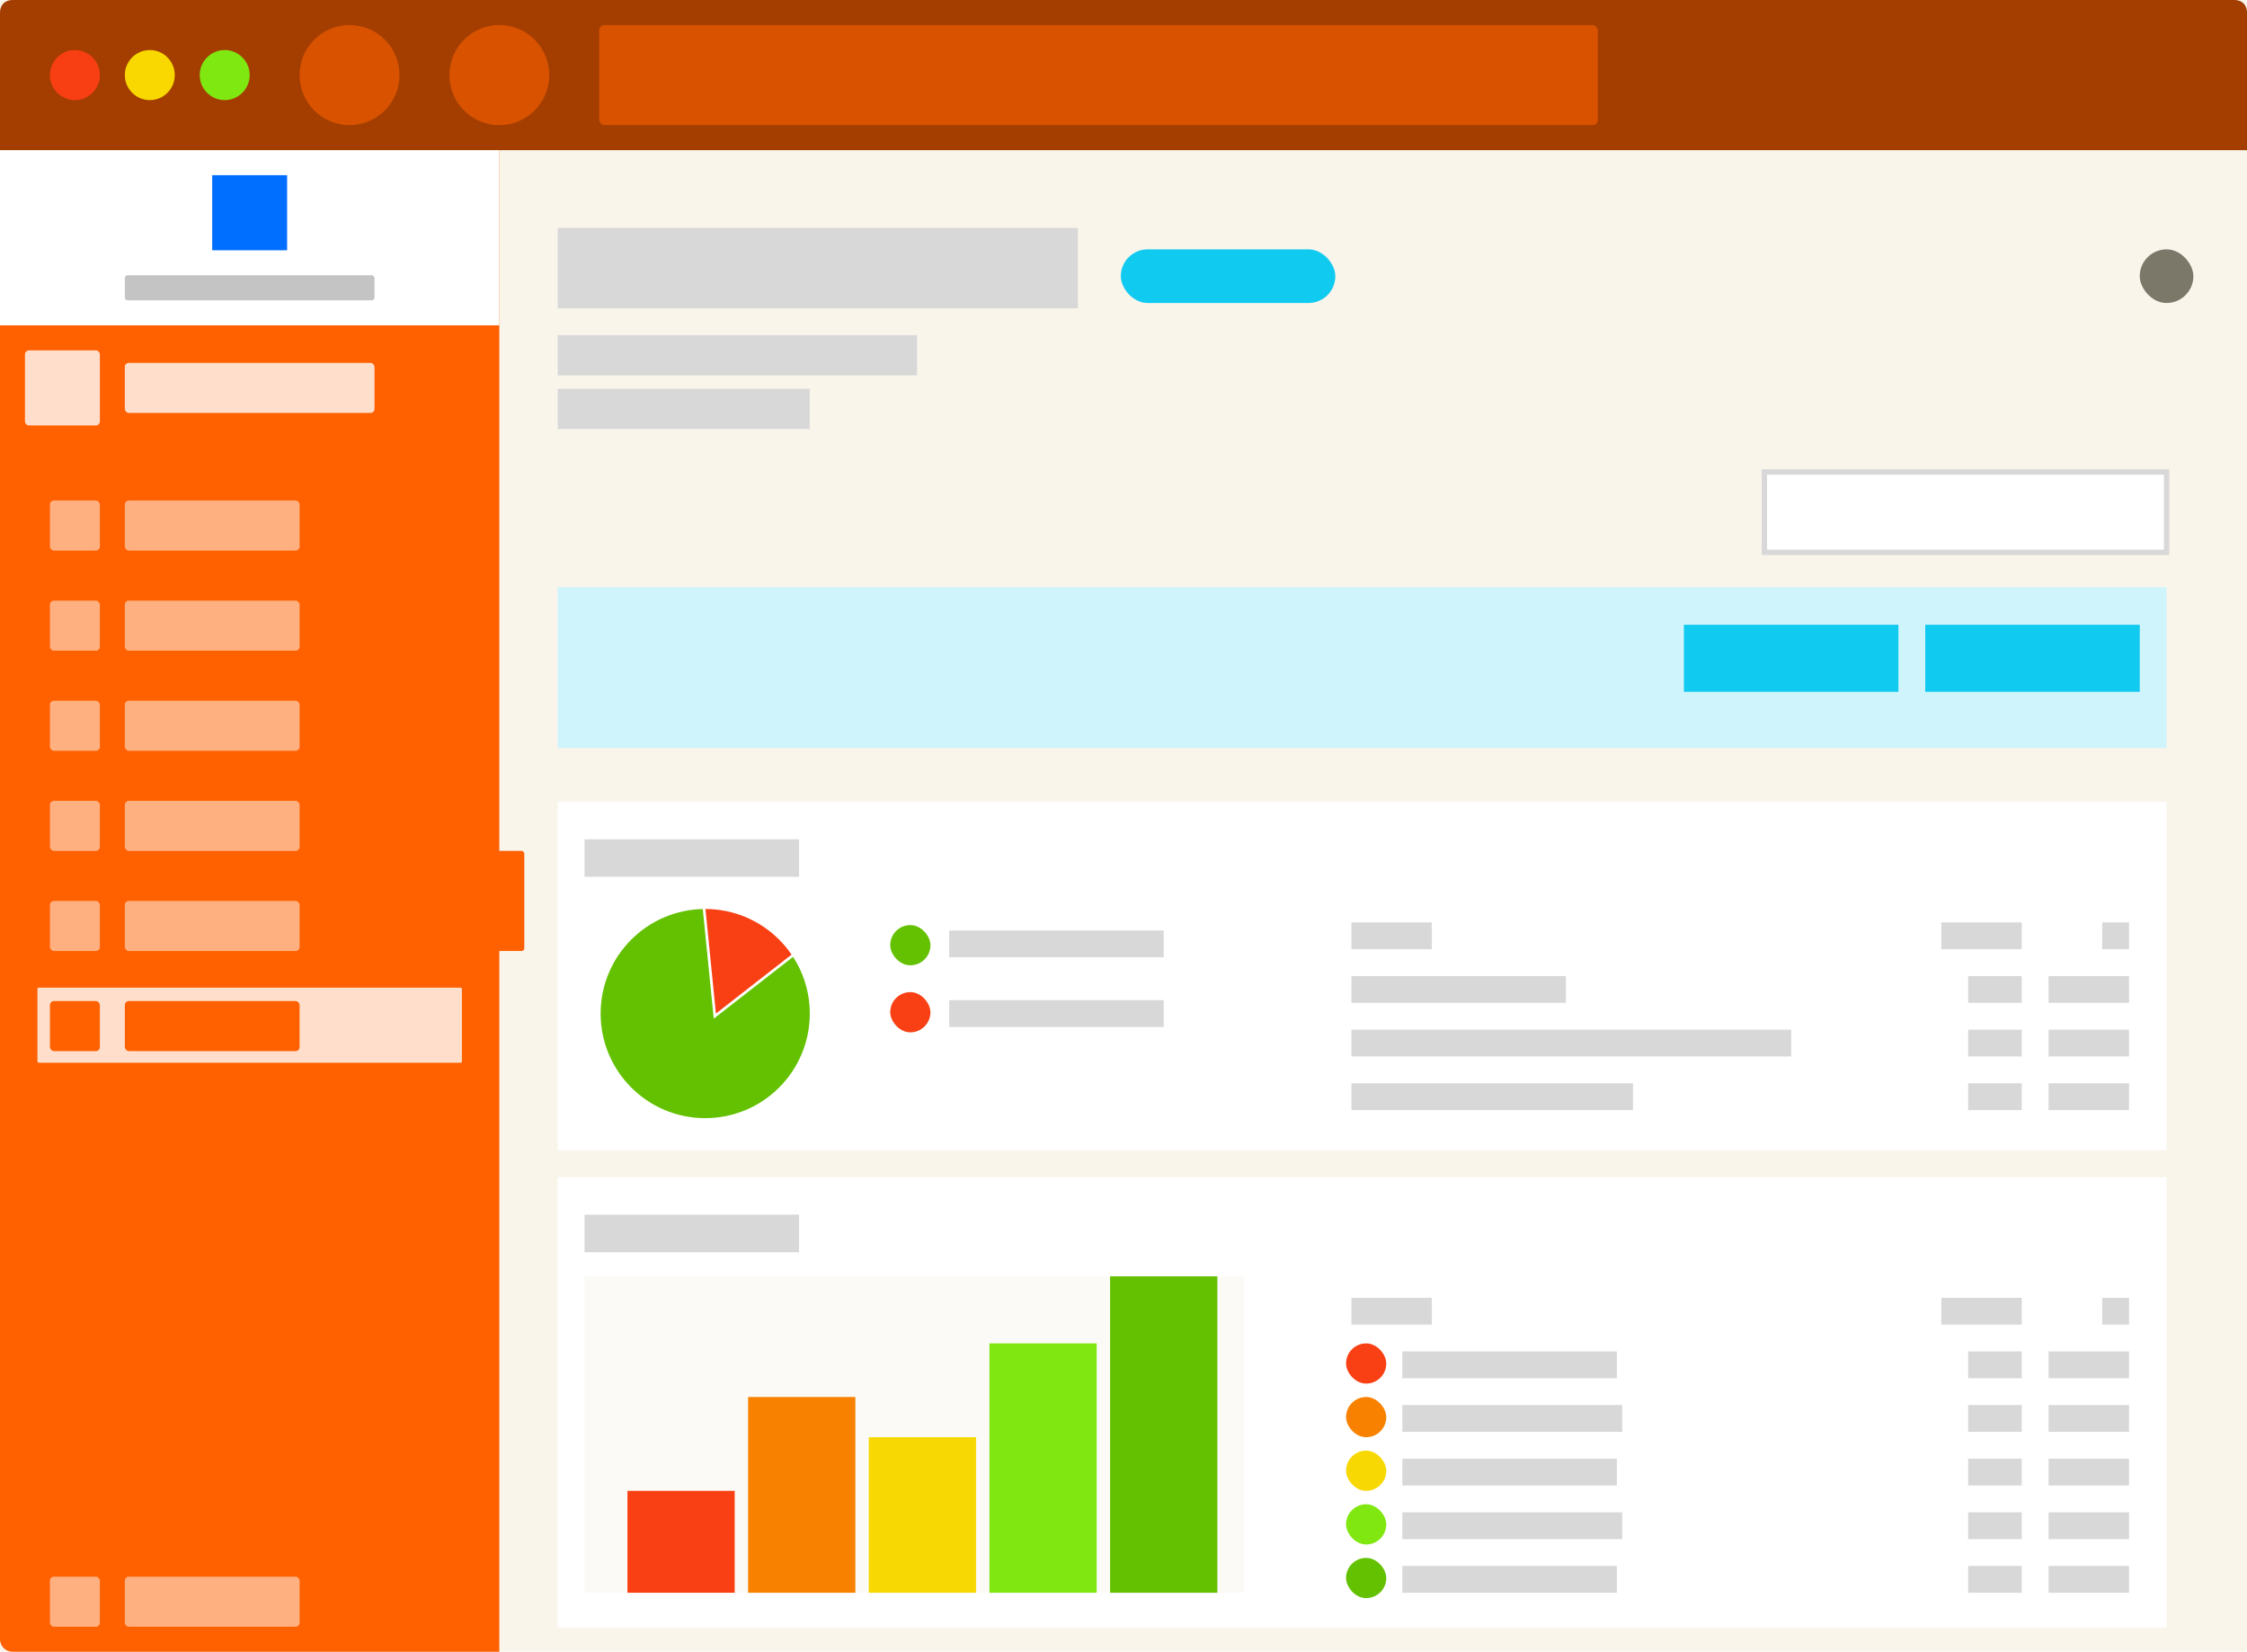 <?xml version="1.0" encoding="UTF-8"?>
<svg width="838px" height="616px" viewBox="0 0 838 616" version="1.1" xmlns="http://www.w3.org/2000/svg" xmlns:xlink="http://www.w3.org/1999/xlink">
    <title>survey-reports</title>
    <g id="survey-reports" stroke="none" stroke-width="1" fill="none" fill-rule="evenodd">
        <rect fill="#FFFFFF" x="0" y="0" width="838" height="616"></rect>
        <rect id="Rectangle" fill="#F9F5EB" fill-rule="nonzero" x="0" y="0" width="838" height="616" rx="1"></rect>
        <rect id="Rectangle" fill="#CFF4FC" x="208" y="219" width="600" height="60"></rect>
        <rect id="Rectangle" fill="#FFFFFF" x="208" y="439" width="600" height="168"></rect>
        <path d="M4.656,1.0658141e-14 L833.344,1.0658141e-14 C836.138,1.0658141e-14 838,1.867 838,4.667 L838,56 L0,56 L0,4.667 C0,1.867 1.862,1.0658141e-14 4.656,1.0658141e-14 Z" id="Path" fill="#A33E00" fill-rule="nonzero"></path>
        <rect id="Rectangle" fill="#D85200" fill-rule="nonzero" x="223.467" y="9.333" width="372.444" height="37.333" rx="2"></rect>
        <ellipse id="Oval" fill="#F83F13" fill-rule="nonzero" cx="27.933" cy="28" rx="9.311" ry="9.333"></ellipse>
        <ellipse id="Oval" fill="#F8D800" fill-rule="nonzero" cx="55.867" cy="28" rx="9.311" ry="9.333"></ellipse>
        <ellipse id="Oval" fill="#7FE811" fill-rule="nonzero" cx="83.8" cy="28" rx="9.311" ry="9.333"></ellipse>
        <ellipse id="Oval" fill="#D85200" fill-rule="nonzero" cx="130.356" cy="28" rx="18.622" ry="18.667"></ellipse>
        <ellipse id="Oval" fill="#D85200" fill-rule="nonzero" cx="186.222" cy="28" rx="18.622" ry="18.667"></ellipse>
        <path d="M2.13162821e-13,56 L186.222,56 L186.222,616 L4.656,616 C2.084,616 2.13162821e-13,613.911 2.13162821e-13,611.333 L2.13162821e-13,56 Z" id="Path" fill="#FF6101" fill-rule="nonzero"></path>
        <polygon id="Path" fill="#FFFFFF" fill-rule="nonzero" points="2.13162821e-13 56 186.222 56 186.222 121.333 2.13162821e-13 121.333"></polygon>
        <polygon id="Path" fill="#006EFF" fill-rule="nonzero" points="79.144 65.333 107.078 65.333 107.078 93.333 79.144 93.333"></polygon>
        <rect id="Rectangle" fill="#C4C4C4" fill-rule="nonzero" x="46.556" y="102.667" width="93.111" height="9.333" rx="1"></rect>
        <rect id="Rectangle" fill-opacity="0.8" fill="#FFFFFF" fill-rule="nonzero" x="9.311" y="130.667" width="27.933" height="28" rx="1.5"></rect>
        <rect id="Rectangle" fill-opacity="0.5" fill="#FFFFFF" fill-rule="nonzero" x="18.622" y="186.667" width="18.622" height="18.667" rx="1.5"></rect>
        <rect id="Rectangle" fill-opacity="0.5" fill="#FFFFFF" fill-rule="nonzero" x="46.556" y="186.667" width="65.178" height="18.667" rx="1.5"></rect>
        <rect id="Rectangle" fill-opacity="0.5" fill="#FFFFFF" fill-rule="nonzero" x="18.622" y="224" width="18.622" height="18.667" rx="1.5"></rect>
        <rect id="Rectangle" fill-opacity="0.5" fill="#FFFFFF" fill-rule="nonzero" x="46.556" y="224" width="65.178" height="18.667" rx="1.5"></rect>
        <rect id="Rectangle" fill-opacity="0.5" fill="#FFFFFF" fill-rule="nonzero" x="18.622" y="261.333" width="18.622" height="18.667" rx="1.5"></rect>
        <rect id="Rectangle" fill-opacity="0.5" fill="#FFFFFF" fill-rule="nonzero" x="46.556" y="261.333" width="65.178" height="18.667" rx="1.5"></rect>
        <rect id="Rectangle" fill-opacity="0.5" fill="#FFFFFF" fill-rule="nonzero" x="18.622" y="298.667" width="18.622" height="18.667" rx="1.5"></rect>
        <rect id="Rectangle" fill-opacity="0.5" fill="#FFFFFF" fill-rule="nonzero" x="46.556" y="298.667" width="65.178" height="18.667" rx="1.5"></rect>
        <rect id="Rectangle" fill-opacity="0.8" fill="#FFFFFF" fill-rule="nonzero" x="13.967" y="368.333" width="158.289" height="28" rx="0.5"></rect>
        <rect id="Rectangle" fill-opacity="0.5" fill="#FFFFFF" fill-rule="nonzero" x="18.622" y="336" width="18.622" height="18.667" rx="1.5"></rect>
        <rect id="Rectangle" fill-opacity="0.5" fill="#FFFFFF" fill-rule="nonzero" x="46.556" y="336" width="65.178" height="18.667" rx="1.5"></rect>
        <rect id="Rectangle" fill="#FF6101" fill-rule="nonzero" x="18.622" y="373.333" width="18.622" height="18.667" rx="1.5"></rect>
        <rect id="Rectangle" fill="#FF6101" fill-rule="nonzero" x="46.556" y="373.333" width="65.178" height="18.667" rx="1.5"></rect>
        <rect id="Rectangle" fill-opacity="0.5" fill="#FFFFFF" fill-rule="nonzero" x="18.622" y="588" width="18.622" height="18.667" rx="1.5"></rect>
        <rect id="Rectangle" fill-opacity="0.5" fill="#FFFFFF" fill-rule="nonzero" x="46.556" y="588" width="65.178" height="18.667" rx="1.5"></rect>
        <rect id="Rectangle" fill-opacity="0.8" fill="#FFFFFF" fill-rule="nonzero" x="46.556" y="135.333" width="93.111" height="18.667" rx="1.5"></rect>
        <rect id="Rectangle" fill="#FF6101" fill-rule="nonzero" x="176.911" y="317.333" width="18.622" height="37.333" rx="1"></rect>
        <rect id="Rectangle" fill="#D8D8D8" x="208" y="85" width="194" height="30"></rect>
        <rect id="Rectangle" fill="#FFFFFF" x="208" y="299" width="600" height="130"></rect>
        <circle id="Oval" stroke="#FFFFFF" fill="#F84014" cx="263" cy="378" r="39.5"></circle>
        <path d="M262.548,338.503 L266.593,378.951 L295.894,356.123 C300.068,362.386 302.5,369.909 302.5,378 C302.5,388.908 298.079,398.783 290.931,405.931 C283.783,413.079 273.908,417.5 263,417.5 C252.092,417.5 242.217,413.079 235.069,405.931 C227.921,398.783 223.5,388.908 223.5,378 C223.5,367.092 227.921,357.217 235.069,350.069 C242.118,343.02 251.82,338.623 262.548,338.503 Z" id="Oval" stroke="#FFFFFF" fill="#63C101"></path>
        <rect id="Rectangle" stroke="#D8D8D8" stroke-width="2" fill="#FFFFFF" x="658" y="176" width="150" height="30"></rect>
        <rect id="Rectangle" fill="#D8D8D8" x="208" y="125" width="134" height="15"></rect>
        <rect id="Rectangle" fill="#D8D8D8" x="208" y="145" width="94" height="15"></rect>
        <rect id="Rectangle" fill="#FCFAF6" x="218" y="476" width="246" height="118"></rect>
        <rect id="Rectangle" fill="#11CAF0" x="418" y="93" width="80" height="20" rx="10"></rect>
        <rect id="Rectangle" fill="#11CAF0" x="718" y="233" width="80" height="25"></rect>
        <rect id="Rectangle" fill="#11CAF0" x="628" y="233" width="80" height="25"></rect>
        <rect id="Rectangle" fill="#D8D8D8" x="218" y="313" width="80" height="14"></rect>
        <rect id="Rectangle" fill="#D8D8D8" x="354" y="347" width="80" height="10"></rect>
        <rect id="Rectangle" fill="#D8D8D8" x="504" y="344" width="30" height="10"></rect>
        <rect id="Rectangle" fill="#D8D8D8" x="724" y="344" width="30" height="10"></rect>
        <rect id="Rectangle" fill="#D8D8D8" x="784" y="344" width="10" height="10"></rect>
        <rect id="Rectangle" fill="#D8D8D8" x="734" y="364" width="20" height="10"></rect>
        <rect id="Rectangle" fill="#D8D8D8" x="764" y="364" width="30" height="10"></rect>
        <rect id="Rectangle" fill="#D8D8D8" x="734" y="384" width="20" height="10"></rect>
        <rect id="Rectangle" fill="#D8D8D8" x="764" y="384" width="30" height="10"></rect>
        <rect id="Rectangle" fill="#D8D8D8" x="734" y="404" width="20" height="10"></rect>
        <rect id="Rectangle" fill="#D8D8D8" x="764" y="404" width="30" height="10"></rect>
        <rect id="Rectangle" fill="#D8D8D8" x="504" y="364" width="80" height="10"></rect>
        <rect id="Rectangle" fill="#D8D8D8" x="504" y="384" width="164" height="10"></rect>
        <rect id="Rectangle" fill="#D8D8D8" x="504" y="404" width="105" height="10"></rect>
        <rect id="Rectangle" fill="#D8D8D8" x="354" y="373" width="80" height="10"></rect>
        <rect id="Rectangle" fill="#7B7769" x="798" y="93" width="20" height="20" rx="10"></rect>
        <rect id="Rectangle" fill="#63C101" x="332" y="345" width="15" height="15" rx="7.5"></rect>
        <rect id="Rectangle" fill="#F84014" x="332" y="370" width="15" height="15" rx="7.5"></rect>
        <rect id="Rectangle" fill="#D8D8D8" x="218" y="453" width="80" height="14"></rect>
        <rect id="Rectangle" fill="#F84014" x="234" y="556" width="40" height="38"></rect>
        <rect id="Rectangle" fill="#F88200" x="279" y="521" width="40" height="73"></rect>
        <rect id="Rectangle" fill="#F8D803" x="324" y="536" width="40" height="58"></rect>
        <rect id="Rectangle" fill="#63C101" x="414" y="476" width="40" height="118"></rect>
        <rect id="Rectangle" fill="#81E710" x="369" y="501" width="40" height="93"></rect>
        <rect id="Rectangle" fill="#D8D8D8" x="504" y="484" width="30" height="10"></rect>
        <rect id="Rectangle" fill="#D8D8D8" x="724" y="484" width="30" height="10"></rect>
        <rect id="Rectangle" fill="#D8D8D8" x="784" y="484" width="10" height="10"></rect>
        <rect id="Rectangle" fill="#D8D8D8" x="734" y="504" width="20" height="10"></rect>
        <rect id="Rectangle" fill="#D8D8D8" x="764" y="504" width="30" height="10"></rect>
        <rect id="Rectangle" fill="#D8D8D8" x="734" y="524" width="20" height="10"></rect>
        <rect id="Rectangle" fill="#D8D8D8" x="764" y="524" width="30" height="10"></rect>
        <rect id="Rectangle" fill="#D8D8D8" x="734" y="544" width="20" height="10"></rect>
        <rect id="Rectangle" fill="#D8D8D8" x="764" y="544" width="30" height="10"></rect>
        <rect id="Rectangle" fill="#D8D8D8" x="523" y="504" width="80" height="10"></rect>
        <rect id="Rectangle" fill="#D8D8D8" x="523" y="524" width="82" height="10"></rect>
        <rect id="Rectangle" fill="#D8D8D8" x="523" y="544" width="80" height="10"></rect>
        <rect id="Rectangle" fill="#D8D8D8" x="734" y="564" width="20" height="10"></rect>
        <rect id="Rectangle" fill="#D8D8D8" x="764" y="564" width="30" height="10"></rect>
        <rect id="Rectangle" fill="#D8D8D8" x="734" y="584" width="20" height="10"></rect>
        <rect id="Rectangle" fill="#D8D8D8" x="764" y="584" width="30" height="10"></rect>
        <rect id="Rectangle" fill="#D8D8D8" x="523" y="564" width="82" height="10"></rect>
        <rect id="Rectangle" fill="#D8D8D8" x="523" y="584" width="80" height="10"></rect>
        <rect id="Rectangle" fill="#F84014" x="502" y="501" width="15" height="15" rx="7.5"></rect>
        <rect id="Rectangle" fill="#F88200" x="502" y="521" width="15" height="15" rx="7.5"></rect>
        <rect id="Rectangle" fill="#F8D803" x="502" y="541" width="15" height="15" rx="7.5"></rect>
        <rect id="Rectangle" fill="#81E710" x="502" y="561" width="15" height="15" rx="7.5"></rect>
        <rect id="Rectangle" fill="#63C101" x="502" y="581" width="15" height="15" rx="7.5"></rect>
    </g>
</svg>